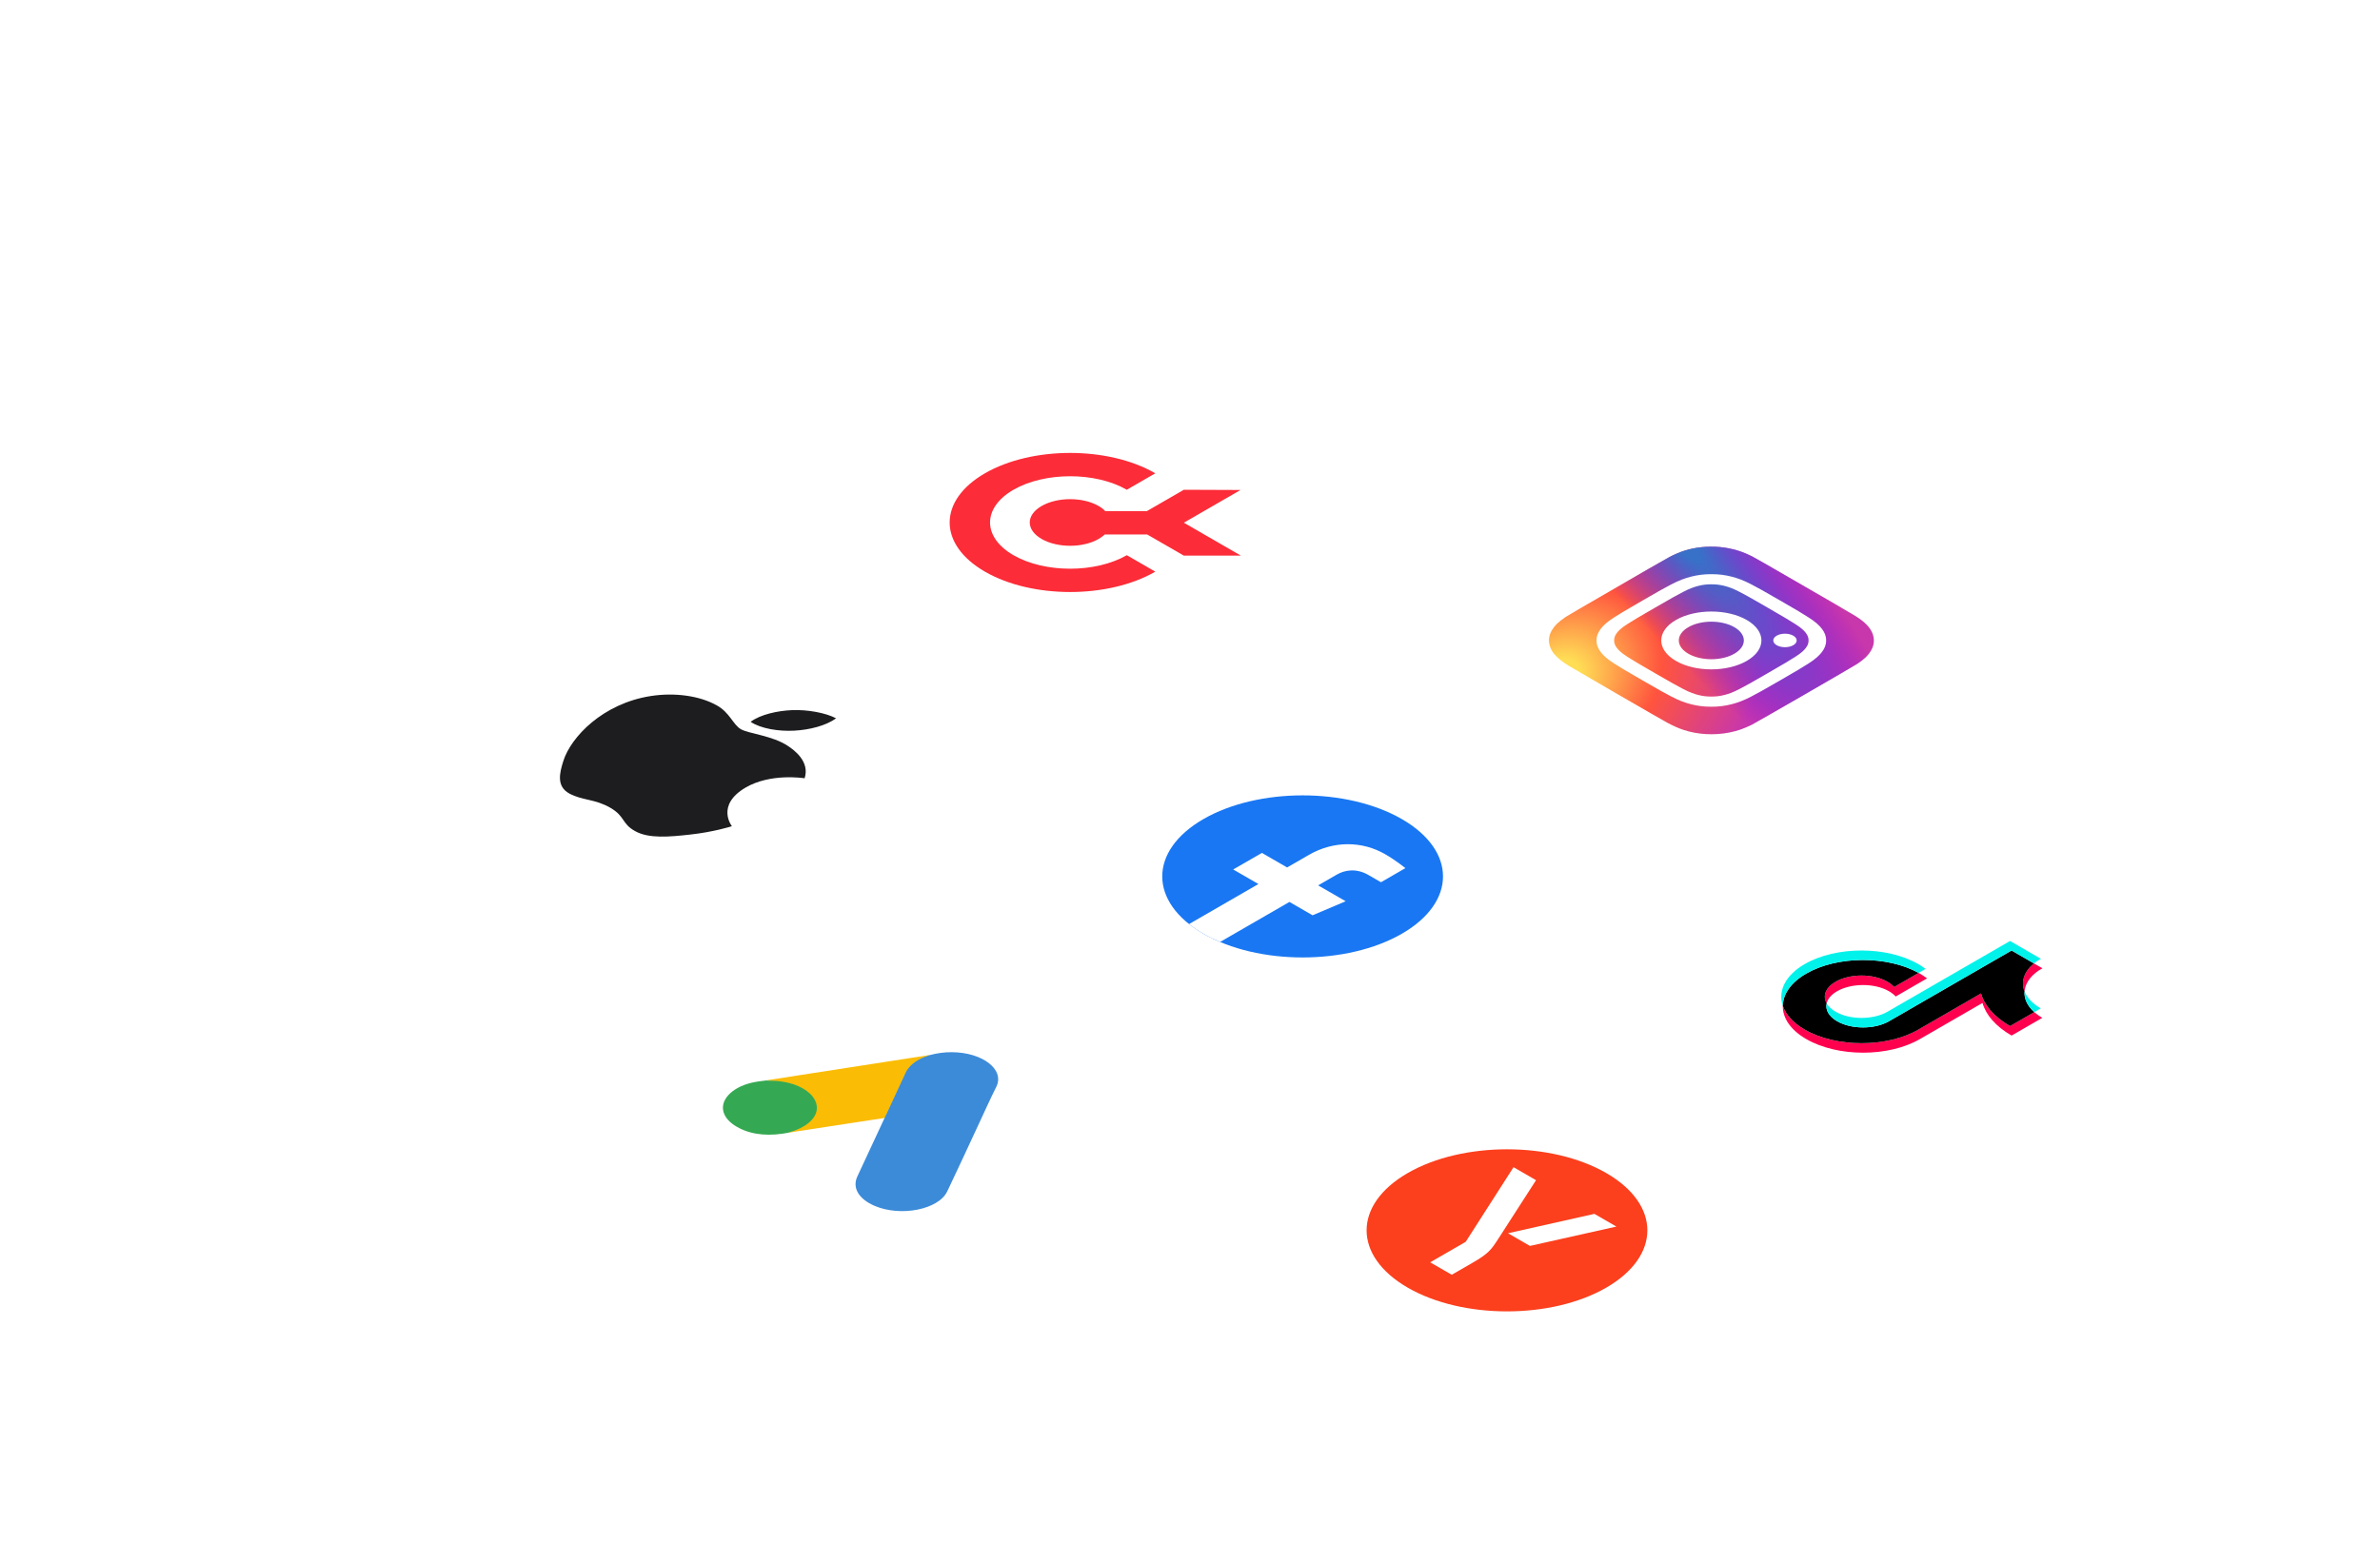 <?xml version="1.0" encoding="UTF-8"?> <svg xmlns="http://www.w3.org/2000/svg" width="706" height="464" viewBox="0 0 706 464" fill="none"> <g filter="url(#filter0_d_320_4241)"> <rect width="120" height="120" rx="24" transform="matrix(0.866 0.5 -0.866 0.5 164.545 105)" fill="white" stroke="white" stroke-width="0.5"></rect> <path d="M179.766 156.325C177.441 154.983 176.487 151.378 172.601 149.245C167.537 146.395 160.115 145.385 153.043 146.489C138.833 148.699 129.367 158.614 127.102 165.769C126.018 169.263 124.933 173.273 128.946 175.443C132.831 177.502 136.495 177.005 141.017 179.616C145.508 182.209 144.36 184.342 148.405 186.567C152.481 188.847 158.598 188.258 164.651 187.595C171.628 186.84 176.821 185.202 177.108 185.11C177.045 185.036 172.301 178.876 181.127 173.669C188.52 169.327 198.236 170.816 198.682 170.889C200.309 165.905 195.5 162.466 193.748 161.307C189.226 158.255 182.059 157.649 179.766 156.325V156.325ZM195.566 156.764C200.122 156.524 204.965 155.31 208.024 153.102C204.935 151.466 199.519 150.473 194.9 150.676C190.791 150.843 185.597 151.929 182.666 154.136C185.691 156.177 191.011 157.004 195.566 156.764" fill="#1D1D1F"></path> <rect width="120" height="120" rx="24" transform="matrix(0.866 0.5 -0.866 0.5 467.654 70)" fill="white" stroke="white" stroke-width="0.5"></rect> <path d="M495.376 114.005C483.806 107.325 480.411 105.379 479.698 105.03C477.127 103.774 475.275 103.136 472.864 102.67C471.007 102.31 469.315 102.157 467.348 102.178C463.764 102.217 460.452 102.898 457.396 104.217C455.913 104.857 455.594 104.978 448.962 108.794C446.75 110.066 443.85 111.746 439.954 113.995C428.391 120.671 425.022 122.631 424.421 123.042C422.302 124.487 421.21 125.535 420.387 126.897C418.809 129.501 419.324 132.437 421.771 134.835C422.619 135.664 423.719 136.486 425.262 137.466C425.918 137.879 432.892 141.93 439.891 145.971C446.891 150.012 453.899 154.048 454.602 154.415C456.566 155.447 457.801 155.991 459.317 156.507C463.494 157.929 468.495 158.217 473.078 157.298C475.383 156.837 477.274 156.185 479.637 155.02C480.152 154.766 487.781 150.38 495.385 145.99C502.99 141.599 510.573 137.201 511.013 136.904C513.064 135.518 514.179 134.433 514.984 133.072C515.642 131.956 515.902 130.989 515.863 129.825C515.781 127.756 514.605 125.846 512.319 124.08C511.211 123.225 511.009 123.044 504.396 119.213L495.376 114.005Z" fill="url(#paint0_radial_320_4241)"></path> <path d="M495.376 114.005C483.806 107.325 480.411 105.379 479.698 105.03C477.127 103.774 475.275 103.136 472.864 102.67C471.007 102.31 469.315 102.157 467.348 102.178C463.764 102.217 460.452 102.898 457.396 104.217C455.913 104.857 455.594 104.978 448.962 108.794C446.75 110.066 443.85 111.746 439.954 113.995C428.391 120.671 425.022 122.631 424.421 123.042C422.302 124.487 421.21 125.535 420.387 126.897C418.809 129.501 419.324 132.437 421.771 134.835C422.619 135.664 423.719 136.486 425.262 137.466C425.918 137.879 432.892 141.93 439.891 145.971C446.891 150.012 453.899 154.048 454.602 154.415C456.566 155.447 457.801 155.991 459.317 156.507C463.494 157.929 468.495 158.217 473.078 157.298C475.383 156.837 477.274 156.185 479.637 155.02C480.152 154.766 487.781 150.38 495.385 145.99C502.99 141.599 510.573 137.201 511.013 136.904C513.064 135.518 514.179 134.433 514.984 133.072C515.642 131.956 515.902 130.989 515.863 129.825C515.781 127.756 514.605 125.846 512.319 124.08C511.211 123.225 511.009 123.044 504.396 119.213L495.376 114.005Z" fill="url(#paint1_radial_320_4241)"></path> <path d="M488.115 118.183C482.558 114.975 481.836 114.586 479.555 113.383C477.277 112.183 475.445 111.524 473.638 111.065C471.769 110.59 469.928 110.335 467.653 110.335C465.377 110.335 463.536 110.59 461.666 111.065C459.857 111.523 458.024 112.183 455.748 113.384C453.468 114.588 452.744 114.976 447.186 118.185C441.627 121.394 440.957 121.81 438.872 123.127C436.794 124.443 435.651 125.501 434.856 126.544C434.033 127.623 433.59 128.686 433.59 130C433.588 131.314 434.029 132.377 434.851 133.456C435.647 134.499 436.789 135.557 438.867 136.872C440.95 138.19 441.623 138.606 447.179 141.814C452.737 145.023 453.456 145.41 455.738 146.613C458.016 147.813 459.85 148.473 461.657 148.932C463.526 149.407 465.366 149.661 467.642 149.66C469.917 149.66 471.758 149.404 473.628 148.93C475.433 148.469 477.266 147.809 479.546 146.611C481.828 145.407 482.549 145.02 488.107 141.811C493.666 138.602 494.338 138.184 496.423 136.867C498.499 135.55 499.641 134.492 500.44 133.451C501.261 132.371 501.704 131.308 501.704 129.994C501.704 128.68 501.265 127.619 500.44 126.54C499.642 125.494 498.499 124.436 496.421 123.121C494.338 121.804 493.667 121.388 488.109 118.179L488.115 118.183ZM482.591 119.252C483.137 119.567 483.744 119.918 484.427 120.312C489.89 123.466 490.518 123.851 492.577 125.154C494.481 126.358 495.23 127.176 495.671 127.754C496.255 128.519 496.492 129.168 496.492 129.995C496.492 130.822 496.253 131.472 495.669 132.238C495.229 132.816 494.479 133.634 492.575 134.838C490.515 136.141 489.889 136.527 484.426 139.681C478.964 142.834 478.295 143.196 476.039 144.385C473.953 145.484 472.536 145.917 471.536 146.172C470.21 146.509 469.086 146.645 467.653 146.645C466.221 146.645 465.098 146.509 463.771 146.171C462.77 145.918 461.353 145.484 459.267 144.385C457.012 143.196 456.343 142.835 450.88 139.681C445.416 136.526 444.79 136.14 442.731 134.838C440.829 133.633 440.079 132.815 439.638 132.237C439.054 131.472 438.815 130.822 438.815 129.995C438.816 129.168 439.053 128.519 439.637 127.753C440.077 127.175 440.826 126.357 442.731 125.152C444.791 123.85 445.419 123.465 450.885 120.309C456.35 117.154 457.014 116.793 459.27 115.604C461.357 114.504 462.773 114.072 463.774 113.817C465.1 113.479 466.227 113.342 467.659 113.342C469.092 113.342 470.217 113.479 471.544 113.816C472.546 114.07 473.962 114.503 476.049 115.602C478.022 116.643 478.779 117.05 482.596 119.25L482.591 119.252ZM491.95 128.58C490.595 127.797 488.396 127.797 487.04 128.58C485.684 129.363 485.684 130.633 487.039 131.415C488.395 132.198 490.595 132.198 491.951 131.415C493.307 130.632 493.307 129.362 491.951 128.58L491.95 128.58ZM478.159 123.931C472.356 120.581 462.945 120.581 457.141 123.933C451.336 127.284 451.337 132.716 457.14 136.066C462.943 139.416 472.35 139.416 478.154 136.065C483.959 132.714 483.961 127.281 478.158 123.931L478.159 123.931ZM474.471 126.06C478.237 128.235 478.237 131.761 474.469 133.937C470.701 136.112 464.593 136.113 460.826 133.938C457.059 131.763 457.061 128.237 460.828 126.061C464.596 123.886 470.704 123.886 474.471 126.06V126.06Z" fill="white"></path> <rect width="120" height="120" rx="24" transform="matrix(0.866 0.5 -0.866 0.5 346.41 140)" fill="white" stroke="white" stroke-width="0.5"></rect> <path d="M316.965 217C333.227 226.388 359.593 226.388 375.855 217C392.117 207.611 392.117 192.389 375.855 183C359.593 173.611 333.227 173.611 316.965 183C300.704 192.389 300.704 207.611 316.965 217Z" fill="#1977F3"></path> <path d="M349.358 211.533L359.176 207.37L351.01 202.656L356.534 199.467C358.861 198.123 362.273 197.468 365.933 199.582L369.648 201.726L376.894 197.543C376.894 197.543 374.099 195.264 370.877 193.404C364.153 189.522 355.681 189.335 348.298 193.598L341.81 197.344L334.331 193.027L325.818 197.942L333.296 202.259L312.721 214.138C313.984 215.14 315.4 216.096 316.965 217C318.53 217.904 320.191 218.719 321.922 219.45L342.497 207.571L349.358 211.533Z" fill="white"></path> <rect width="120" height="120" rx="24" transform="matrix(0.866 0.5 -0.866 0.5 225.166 210)" fill="white" stroke="white" stroke-width="0.5"></rect> <path d="M235.844 252.994C237.909 252.459 240.069 252.117 242.348 252.144C251.533 252.212 258.083 257.31 255.544 262.421C253.597 266.285 251.889 270.177 250.061 274.055C247.047 280.509 244.08 286.99 240.995 293.43C238.431 298.829 227.229 301.049 219.468 297.747C214.721 295.719 212.751 292.389 214.318 289.018C216.976 283.345 219.61 277.659 222.245 271.999C222.316 271.876 222.34 271.753 222.364 271.629C222.292 271.232 222.577 270.876 222.743 270.506C223.954 267.971 225.093 265.422 226.28 262.901C227.063 261.27 227.775 259.626 228.558 257.995C229.246 256.529 230.576 255.268 232.474 254.227C233.495 253.72 234.563 253.24 235.844 252.994Z" fill="#3C8BD9"></path> <path d="M235.842 252.992C234.774 253.362 233.73 253.746 232.78 254.239C230.715 255.349 229.363 256.706 228.627 258.282C226.752 262.379 224.853 266.49 222.931 270.587C222.765 270.957 222.551 271.299 222.409 271.656C218.516 272.258 214.648 272.848 210.731 273.437C205.296 274.273 199.838 275.122 194.379 275.944C194.284 275.89 194.308 275.849 194.355 275.794C194.521 275.67 194.758 275.616 194.996 275.533C199.529 274.04 201.879 271.751 202.14 268.778C202.282 266.969 201.309 265.339 199.434 263.9C196.989 262.022 193.738 260.995 189.703 260.721C188.991 260.666 188.279 260.775 187.567 260.638C187.472 260.584 187.472 260.529 187.52 260.474C190.629 259.994 193.714 259.501 196.823 259.022C209.687 257.021 222.551 255.02 235.415 253.047C235.557 253.02 235.7 253.02 235.842 252.992Z" fill="#FABC04"></path> <path d="M187.543 260.571C188.398 260.598 189.252 260.598 190.107 260.653C200.431 261.352 205.795 268.258 199.838 273.15C198.414 274.329 196.586 275.192 194.403 275.85C194.236 275.918 194.094 275.973 193.904 276.028C193.311 276.124 192.717 276.247 192.1 276.329C186.499 277.124 181.657 276.329 177.836 273.822C173.493 270.93 173.327 266.778 177.338 263.723C179.284 262.243 181.847 261.284 184.956 260.831C185.621 260.722 186.286 260.667 186.974 260.571C187.187 260.585 187.33 260.448 187.543 260.571Z" fill="#34A852"></path> <path d="M193.905 276.028C193.977 275.877 194.19 275.863 194.404 275.849C194.404 275.877 194.404 275.932 194.404 275.959L193.905 276.028Z" fill="#E1C025"></path> <rect width="120" height="120" rx="24" transform="matrix(0.866 0.5 -0.866 0.5 407.031 245)" fill="white" stroke="white" stroke-width="0.5"></rect> <path d="M377.586 288C393.848 278.611 420.214 278.611 436.476 288C452.738 297.389 452.738 312.611 436.476 322C420.214 331.389 393.848 331.389 377.586 322C361.325 312.611 361.325 297.389 377.586 288Z" fill="#FC3F1D"></path> <path d="M404.513 307.414C402.379 310.716 401.611 311.848 396.896 314.571L390.644 318.18L384.244 314.485L394.783 308.4L408.972 286.263L415.65 290.119L404.513 307.414ZM432.955 300.109L407.329 305.862L413.837 309.619L439.485 303.878L432.955 300.109L432.955 300.109Z" fill="white"></path> <rect width="120" height="120" rx="24" transform="matrix(0.866 0.5 -0.866 0.5 528.275 175)" fill="white" stroke="white" stroke-width="0.5"></rect> <path d="M548.082 237.539C549.104 241.081 551.984 244.481 556.719 247.215L565.826 241.957C564.93 241.439 564.129 240.869 563.438 240.256L556.269 244.395C551.535 241.661 548.656 238.262 547.633 234.719L529.048 245.449C519.751 250.816 504.674 250.814 495.373 245.444C491.902 243.44 489.725 240.972 488.844 238.387C488.777 241.957 491.103 245.539 495.822 248.263C505.123 253.634 520.201 253.636 529.498 248.268L548.083 237.539L548.082 237.539V237.539ZM560.56 234.133C560.728 231.924 562.108 229.741 564.701 227.943L565.873 227.267L563.346 225.808C560.355 228.269 559.427 231.311 560.56 234.133ZM501.861 237.665C502.179 236.301 503.265 235.037 504.951 234.066C509.204 231.611 516.1 231.612 520.355 234.068C521.149 234.526 521.816 235.051 522.332 235.626L531.642 230.25C530.88 229.671 530.04 229.126 529.13 228.623L521.883 232.807C521.367 232.232 520.7 231.706 519.906 231.249C515.651 228.792 508.754 228.791 504.502 231.246C501.495 232.982 500.615 235.481 501.861 237.665Z" fill="#FF004F"></path> <path d="M547.636 234.72C548.659 238.262 551.538 241.662 556.273 244.395L563.441 240.257C561.361 238.406 560.402 236.258 560.563 234.134C559.43 231.311 560.359 228.27 563.349 225.809L556.711 221.977L520.336 242.978C516.081 245.417 509.204 245.412 504.958 242.96C502.456 241.516 501.425 239.544 501.864 237.665C500.618 235.481 501.498 232.983 504.504 231.247C508.757 228.792 515.653 228.793 519.908 231.249C520.724 231.72 521.383 232.247 521.886 232.808L529.133 228.624C519.806 223.457 504.995 223.522 495.817 228.821C491.235 231.466 488.912 234.921 488.847 238.388C489.729 240.973 491.905 243.441 495.376 245.445C504.677 250.815 519.754 250.817 529.051 245.45L547.636 234.72L547.636 234.72Z" fill="black"></path> <path d="M563.44 240.256L565.378 239.137C562.991 237.763 561.322 236.029 560.561 234.133C560.393 236.297 561.399 238.438 563.44 240.256ZM563.347 225.808C563.633 225.573 563.935 225.345 564.253 225.124L565.425 224.448L556.259 219.156L519.885 240.157C515.63 242.597 508.753 242.591 504.507 240.14C503.26 239.42 502.379 238.57 501.862 237.664C501.424 239.543 502.455 241.515 504.957 242.959C509.202 245.41 516.079 245.417 520.335 242.977L556.709 221.976L563.347 225.808ZM529.132 228.623L531.195 227.432C530.534 226.929 529.814 226.453 529.041 226.007C519.739 220.636 504.662 220.634 495.365 226.001C489.537 229.366 487.364 234.043 488.846 238.387C488.91 234.92 491.234 231.465 495.815 228.82C504.993 223.522 519.805 223.456 529.132 228.623Z" fill="#00F2EA"></path> <rect width="120" height="120" rx="24" transform="matrix(0.866 0.5 -0.866 0.5 285.789 35)" fill="white" stroke="white" stroke-width="0.5"></rect> <path fill-rule="evenodd" clip-rule="evenodd" d="M302.712 80.41C288.762 72.355 266.121 72.355 252.17 80.41C238.22 88.464 238.22 101.536 252.17 109.59C266.121 117.644 288.762 117.644 302.712 109.59L294.251 104.705C284.988 110.052 269.894 110.052 260.632 104.705C251.37 99.357 251.37 90.643 260.632 85.295C269.894 79.947 284.988 79.947 294.251 85.295L302.712 80.41Z" fill="#FC2C38"></path> <path fill-rule="evenodd" clip-rule="evenodd" d="M327.985 85.361L311.176 85.295L300.198 91.633L287.849 91.633C287.391 91.105 286.705 90.577 285.905 90.115C281.216 87.408 273.669 87.408 268.981 90.115C264.293 92.822 264.293 97.179 268.981 99.886C273.669 102.592 281.216 102.592 285.905 99.886C286.591 99.49 287.277 98.961 287.734 98.565L300.313 98.565L302.714 99.952L311.176 104.837L328.099 104.837L311.176 95.066L327.985 85.361Z" fill="#FC2C38"></path> </g> <defs> <filter id="filter0_d_320_4241" x="67.49" y="41.852" width="637.84" height="421.295" filterUnits="userSpaceOnUse" color-interpolation-filters="sRGB"> <feFlood flood-opacity="0" result="BackgroundImageFix"></feFlood> <feColorMatrix in="SourceAlpha" type="matrix" values="0 0 0 0 0 0 0 0 0 0 0 0 0 0 0 0 0 0 127 0" result="hardAlpha"></feColorMatrix> <feOffset dx="40" dy="60"></feOffset> <feGaussianBlur stdDeviation="22.5"></feGaussianBlur> <feColorMatrix type="matrix" values="0 0 0 0 0.294 0 0 0 0 0.15 0 0 0 0 0.879 0 0 0 0.15 0"></feColorMatrix> <feBlend mode="normal" in2="BackgroundImageFix" result="effect1_dropShadow_320_4241"></feBlend> <feBlend mode="normal" in="SourceGraphic" in2="effect1_dropShadow_320_4241" result="shape"></feBlend> </filter> <radialGradient id="paint0_radial_320_4241" cx="0" cy="0" r="1" gradientUnits="userSpaceOnUse" gradientTransform="translate(422.682 140.965) rotate(-30) scale(63.429 51.09)"> <stop stop-color="#FFDD55"></stop> <stop offset="0.1" stop-color="#FFDD55"></stop> <stop offset="0.5" stop-color="#FF543E"></stop> <stop offset="1" stop-color="#C837AB"></stop> </radialGradient> <radialGradient id="paint1_radial_320_4241" cx="0" cy="0" r="1" gradientUnits="userSpaceOnUse" gradientTransform="translate(454.377 94.945) rotate(139.097) scale(25.479 112.631)"> <stop stop-color="#3771C8"></stop> <stop offset="0.128" stop-color="#3771C8"></stop> <stop offset="1" stop-color="#6600FF" stop-opacity="0"></stop> </radialGradient> </defs> </svg> 